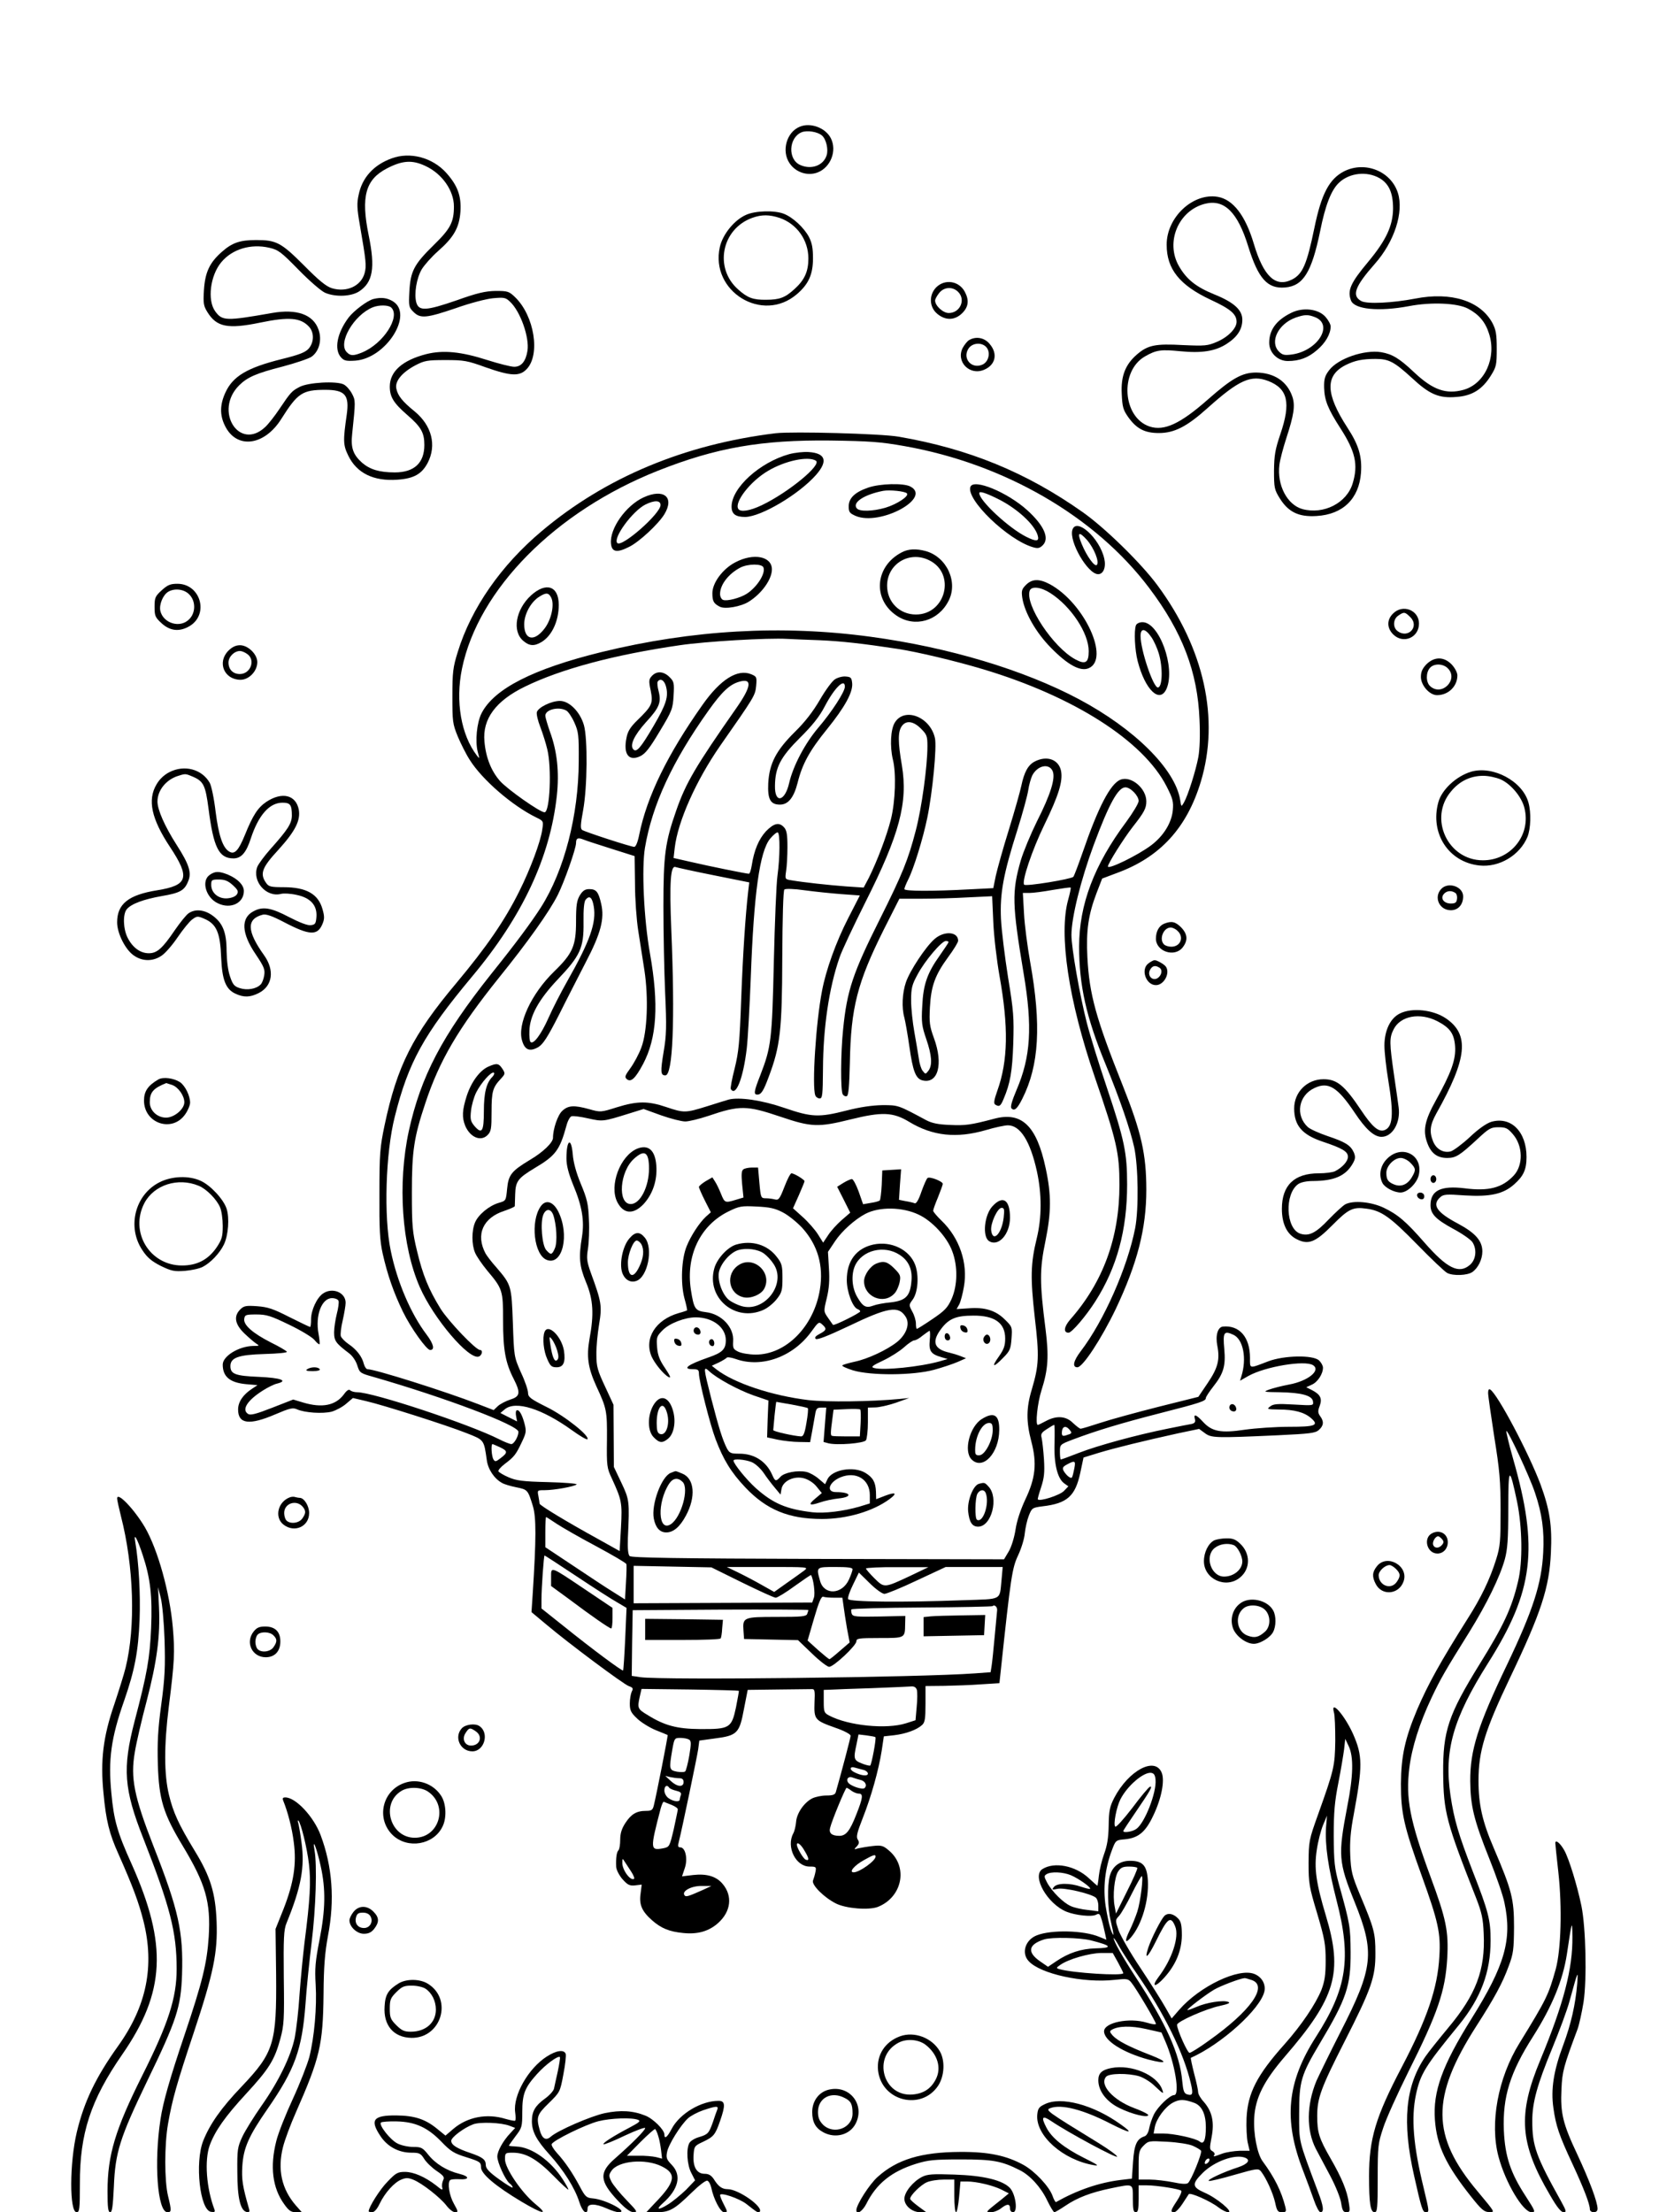 <?xml version="1.0" standalone="no"?>
<!DOCTYPE svg PUBLIC "-//W3C//DTD SVG 20010904//EN"
 "http://www.w3.org/TR/2001/REC-SVG-20010904/DTD/svg10.dtd">
<svg version="1.0" xmlns="http://www.w3.org/2000/svg"
 width="864pt" height="1152pt" viewBox="0 0 864 1152"
 preserveAspectRatio="xMidYMid meet">

<g transform="translate(0,1152) scale(0.1,-0.1)"
fill="#000000" stroke="none">
<path d="M4165 10860 c-69 -28 -96 -127 -53 -190 32 -48 94 -68 146 -48 68 26
102 113 69 178 -27 54 -106 84 -162 60z m116 -46 c22 -19 34 -73 24 -103 -17
-54 -81 -76 -138 -50 -65 29 -60 141 7 170 29 12 85 3 107 -17z"/>
<path d="M2039 10695 c-93 -34 -153 -100 -171 -189 -10 -44 -9 -72 6 -157 33
-191 35 -213 25 -251 -18 -67 -93 -102 -170 -79 -30 9 -68 40 -147 120 -118
118 -143 131 -248 131 -84 0 -125 -14 -178 -61 -65 -57 -88 -107 -94 -201 -4
-67 -2 -81 18 -113 48 -78 106 -90 275 -55 150 31 210 26 254 -21 28 -30 27
-81 -1 -114 -18 -20 -48 -32 -141 -55 -180 -45 -254 -89 -293 -174 -29 -63
-30 -117 -3 -172 60 -125 206 -107 295 36 84 133 109 150 228 150 103 0 126
-27 112 -128 -20 -138 -19 -160 8 -215 44 -91 132 -134 256 -125 85 6 126 29
157 87 48 92 22 195 -68 269 -63 51 -88 82 -95 119 -8 38 30 84 100 121 46 24
61 27 156 27 96 0 114 -3 210 -38 131 -46 176 -48 213 -9 72 75 40 277 -60
374 -32 31 -39 33 -101 33 -54 -1 -95 -10 -204 -49 -159 -55 -197 -57 -210
-11 -12 45 1 125 28 172 14 23 52 66 85 95 82 72 111 122 117 207 5 81 -15
135 -74 201 -72 80 -189 111 -285 75z m176 -39 c87 -40 149 -128 149 -211 0
-82 -18 -116 -105 -201 -103 -101 -121 -136 -127 -241 -4 -77 -3 -83 21 -107
36 -36 67 -33 220 19 73 26 160 49 195 52 57 5 65 4 88 -18 54 -50 102 -186
91 -256 -9 -55 -32 -83 -69 -83 -17 0 -80 16 -140 35 -137 44 -230 53 -318 31
-124 -32 -190 -90 -190 -169 0 -54 20 -86 90 -147 73 -63 90 -93 90 -157 0
-94 -53 -143 -154 -143 -80 0 -129 15 -170 50 -47 42 -60 78 -52 150 18 172
18 174 -1 210 -10 19 -29 41 -43 48 -37 19 -185 11 -230 -13 -40 -21 -46 -27
-105 -115 -24 -36 -57 -78 -73 -93 -136 -129 -270 84 -136 217 43 42 88 62
225 97 68 18 136 41 151 51 40 28 56 88 37 141 -27 79 -113 110 -243 87 -239
-42 -259 -42 -296 10 -41 58 -25 185 32 254 57 69 154 98 250 76 48 -11 62
-22 154 -116 57 -58 118 -111 138 -119 55 -23 136 -19 177 8 71 47 84 122 49
292 -41 201 -17 290 95 348 81 42 132 45 200 13z"/>
<path d="M1945 9963 c-32 -8 -102 -61 -129 -96 -61 -81 -77 -167 -40 -208 16
-18 28 -20 75 -17 160 12 305 242 195 309 -30 18 -60 22 -101 12z m93 -45 c48
-48 -41 -187 -151 -233 -46 -19 -62 -19 -81 1 -48 48 37 194 136 234 33 13 82
12 96 -2z"/>
<path d="M7002 10629 c-79 -40 -120 -117 -157 -297 -39 -189 -61 -239 -115
-267 -86 -44 -149 14 -200 185 -44 148 -108 231 -188 245 -129 22 -267 -107
-266 -250 0 -126 67 -210 229 -286 104 -48 135 -75 135 -115 0 -34 -44 -79
-102 -104 -49 -21 -62 -22 -177 -17 -144 8 -183 0 -240 -49 -60 -52 -84 -112
-79 -205 3 -67 7 -83 33 -120 43 -61 86 -84 160 -84 81 0 146 33 255 131 163
146 226 174 315 140 102 -40 119 -113 63 -277 -27 -80 -32 -109 -33 -190 0
-89 2 -99 30 -144 45 -72 99 -98 192 -92 137 8 221 90 231 225 6 85 -12 145
-70 234 -115 177 -118 272 -10 327 48 24 88 32 156 32 69 0 97 -15 189 -99 92
-86 141 -107 233 -99 81 6 134 39 179 112 28 45 30 56 30 139 0 75 -4 98 -22
133 -62 116 -215 165 -403 128 -120 -23 -249 -29 -280 -13 -52 28 -34 76 70
194 102 115 152 270 120 370 -36 112 -169 166 -278 113z m183 -37 c49 -29 70
-77 70 -158 -1 -90 -36 -165 -130 -278 -92 -110 -109 -149 -89 -201 18 -46
144 -59 303 -29 115 22 251 16 306 -13 57 -30 91 -70 110 -131 40 -124 -22
-261 -133 -292 -91 -25 -160 0 -256 90 -78 74 -115 96 -173 106 -88 14 -225
-33 -271 -94 -22 -29 -27 -45 -26 -91 2 -66 19 -109 86 -213 77 -120 92 -188
63 -284 -30 -103 -151 -165 -262 -135 -79 22 -133 124 -120 230 3 26 20 90 37
142 38 117 46 166 31 212 -27 81 -95 126 -189 127 -72 0 -125 -29 -251 -140
-144 -127 -228 -166 -304 -141 -141 47 -157 289 -24 365 59 34 84 37 184 27
111 -11 182 0 241 38 56 36 82 76 82 126 0 51 -44 91 -146 132 -96 39 -145 79
-184 147 -72 125 -3 290 136 325 100 25 170 -44 225 -223 52 -167 100 -221
192 -213 94 8 138 79 182 292 27 136 58 216 99 254 54 51 145 61 211 23z"/>
<path d="M6725 9891 c-78 -38 -115 -89 -115 -156 0 -52 44 -95 97 -95 60 0
106 17 152 57 44 37 71 84 71 123 0 11 -12 33 -27 50 -37 42 -118 51 -178 21z
m122 -22 c101 -38 17 -176 -119 -195 -38 -5 -49 -3 -67 15 -50 50 -5 144 86
177 47 16 64 17 100 3z"/>
<path d="M3885 10401 c-61 -27 -121 -101 -136 -167 -52 -231 222 -400 401
-246 61 52 84 103 84 187 0 52 -5 80 -21 111 -25 47 -82 101 -129 120 -48 20
-151 17 -199 -5z m176 -16 c89 -31 149 -115 149 -211 0 -68 -20 -112 -72 -159
-49 -45 -78 -56 -148 -56 -68 -1 -97 10 -145 53 -128 112 -87 317 74 374 48
17 88 17 142 -1z"/>
<path d="M4876 10024 c-39 -40 -37 -103 5 -138 43 -36 91 -35 130 3 33 33 37
67 14 111 -30 57 -103 69 -149 24z m114 -24 c41 -41 10 -110 -49 -110 -30 0
-71 38 -71 65 0 7 9 24 21 39 25 32 70 35 99 6z"/>
<path d="M5047 9749 c-9 -5 -24 -24 -33 -40 -37 -72 35 -146 110 -115 61 25
74 84 30 135 -27 33 -71 41 -107 20z m88 -35 c25 -25 16 -76 -17 -92 -57 -27
-108 31 -74 83 19 29 66 34 91 9z"/>
<path d="M4040 9264 c-475 -58 -887 -230 -1219 -510 -211 -177 -367 -401 -437
-629 -25 -80 -28 -106 -28 -230 0 -131 1 -144 28 -210 16 -38 44 -94 63 -123
65 -103 221 -238 346 -299 37 -18 38 -19 31 -63 -8 -62 -63 -208 -119 -320
-77 -155 -171 -291 -329 -480 -227 -270 -308 -432 -373 -739 -24 -115 -27
-147 -27 -356 -1 -187 2 -245 17 -313 25 -111 57 -203 106 -304 41 -84 123
-198 141 -198 26 0 18 32 -19 81 -81 107 -153 274 -186 436 -37 176 -27 509
21 698 71 284 151 428 402 729 263 314 407 622 442 943 13 122 2 230 -36 333
-13 37 -24 75 -24 83 0 32 69 49 109 27 10 -5 29 -33 42 -62 22 -49 24 -66 23
-203 -1 -280 -75 -568 -197 -760 -48 -75 -128 -184 -259 -347 -256 -322 -366
-532 -429 -818 -59 -274 -37 -597 57 -812 71 -163 257 -382 308 -362 17 7 22
34 6 34 -22 0 -163 148 -205 214 -63 102 -93 176 -123 301 -24 99 -27 130 -27
305 0 217 11 288 70 465 74 224 173 391 383 653 148 183 263 344 307 432 34
68 95 241 95 270 0 25 9 30 39 18 14 -6 80 -27 146 -48 l120 -38 2 -143 c0
-79 8 -190 17 -246 9 -57 23 -149 32 -205 22 -144 15 -322 -16 -403 -12 -33
-38 -81 -56 -106 -30 -41 -32 -48 -19 -59 21 -17 44 4 84 79 72 136 83 310 36
576 -32 179 -44 444 -26 551 38 224 143 450 331 714 69 97 110 136 160 150 69
20 64 -24 -15 -137 -214 -306 -263 -390 -313 -533 -58 -166 -67 -231 -67 -500
0 -135 4 -337 9 -450 8 -176 7 -220 -8 -308 -17 -103 -16 -122 9 -122 39 0 51
282 31 760 -10 244 -4 335 22 325 9 -3 99 -23 200 -43 l184 -37 -6 -51 c-14
-125 -27 -318 -36 -559 -8 -225 -13 -273 -34 -359 -14 -54 -23 -103 -20 -107
26 -43 65 57 83 211 6 52 15 219 21 370 16 438 46 656 101 723 17 20 35 35 40
32 12 -8 11 -130 -2 -225 -6 -41 -14 -244 -19 -450 -9 -405 -14 -443 -70 -588
-34 -86 -36 -102 -16 -102 20 0 32 18 60 94 59 157 69 239 70 618 1 210 5 351
11 356 6 5 50 4 105 -4 52 -7 138 -16 191 -20 l97 -7 -62 -121 c-61 -119 -115
-268 -135 -376 -32 -164 -53 -497 -35 -544 3 -9 14 -16 23 -16 14 0 16 18 17
153 1 214 31 422 86 580 11 34 72 163 134 287 179 355 223 521 191 714 -21
122 -21 175 -1 204 22 32 60 28 100 -12 31 -31 34 -39 34 -92 0 -104 -30 -323
-61 -440 -39 -150 -68 -223 -187 -461 -140 -279 -171 -371 -191 -572 -13 -124
-14 -321 -2 -340 5 -7 14 -12 21 -9 9 3 13 51 16 173 5 288 39 418 176 693
l82 162 116 0 c63 0 172 3 241 7 l126 6 6 -134 c3 -74 18 -199 32 -279 48
-267 45 -444 -11 -600 -17 -48 -20 -66 -11 -72 21 -13 28 -9 44 30 34 80 45
142 50 287 4 136 2 169 -27 345 -17 107 -34 245 -37 305 -6 133 12 232 86 465
27 86 52 178 56 205 4 28 14 62 21 77 27 52 87 65 106 23 16 -36 -10 -121 -82
-263 -32 -65 -70 -156 -84 -203 -47 -164 -45 -228 15 -588 47 -278 37 -435
-37 -607 -25 -59 -33 -89 -26 -96 15 -15 30 -2 56 50 88 174 100 385 41 713
-14 79 -29 192 -32 252 l-6 107 34 0 c19 0 74 7 123 16 48 8 90 14 92 12 2 -2
-4 -31 -13 -63 -50 -179 2 -526 138 -922 115 -335 129 -396 129 -563 0 -275
-85 -507 -257 -702 -32 -37 -36 -68 -8 -68 17 0 91 87 140 164 112 176 165
371 165 608 0 165 -14 231 -105 503 -41 121 -88 273 -105 339 -37 145 -80 390
-80 457 0 91 49 288 116 469 80 215 127 300 165 300 27 0 69 -44 69 -71 0 -12
-29 -60 -64 -108 -168 -225 -246 -432 -246 -650 0 -202 37 -368 137 -611 77
-188 129 -341 150 -435 21 -99 24 -320 5 -420 -40 -205 -163 -484 -284 -642
-38 -50 -45 -83 -17 -83 28 0 125 148 200 304 112 237 159 418 159 620 0 185
-26 300 -122 541 -140 351 -175 476 -185 671 -7 139 5 221 48 334 l29 75 77
29 c224 82 364 234 437 476 98 326 18 692 -226 1022 -83 113 -273 299 -388
380 -294 208 -594 331 -960 394 -92 16 -551 28 -640 18z m670 -67 c521 -92
994 -366 1275 -739 173 -229 252 -437 262 -685 4 -83 1 -156 -6 -195 -13 -70
-54 -200 -75 -237 -14 -24 -14 -24 -20 15 -27 160 -238 369 -527 523 -288 153
-678 270 -1084 325 -463 63 -929 36 -1400 -79 -359 -88 -562 -192 -627 -319
-25 -49 -34 -146 -20 -201 10 -37 10 -38 -4 -20 -83 108 -113 283 -78 453 85
413 486 819 1021 1031 303 120 539 161 898 157 205 -3 261 -7 385 -29z m-440
-1011 c112 -5 221 -17 405 -45 103 -16 294 -61 445 -106 473 -142 835 -373
956 -611 32 -63 36 -79 32 -123 -6 -66 -49 -135 -113 -183 -69 -52 -225 -128
-225 -110 0 15 83 147 130 207 59 75 70 96 70 132 0 68 -79 134 -134 113 -53
-20 -117 -144 -198 -380 -22 -63 -43 -119 -48 -126 -11 -12 -247 -51 -256 -41
-15 14 42 183 105 312 74 152 97 226 87 280 -12 60 -73 82 -136 50 -36 -18
-56 -56 -71 -127 -6 -29 -35 -132 -65 -229 -30 -96 -60 -204 -68 -240 l-13
-64 -119 -6 c-202 -11 -344 -10 -344 1 0 6 9 28 19 48 29 56 78 215 100 322
27 129 51 372 40 417 -25 111 -159 162 -209 80 -22 -36 -26 -124 -10 -192 18
-71 13 -218 -10 -311 -23 -90 -71 -216 -115 -305 l-27 -51 -91 6 c-92 7 -222
21 -286 32 -33 5 -33 6 -27 48 4 24 7 81 7 126 0 64 -4 86 -17 101 -26 29 -53
23 -95 -20 -37 -40 -62 -99 -74 -178 -4 -24 -10 -43 -15 -43 -13 0 -210 40
-304 62 l-88 20 6 53 c16 138 112 352 237 532 179 256 182 261 187 311 4 46 3
49 -26 61 -71 29 -160 -27 -253 -159 -183 -259 -290 -478 -330 -677 -8 -40
-18 -63 -26 -63 -17 0 -254 77 -271 88 -10 7 -9 27 5 103 22 121 24 373 4 443
-20 69 -76 126 -125 126 -44 0 -112 -33 -120 -58 -3 -10 5 -45 18 -78 13 -34
29 -85 36 -115 24 -96 14 -329 -14 -329 -24 0 -194 120 -232 163 -46 52 -74
123 -81 206 -11 117 59 212 212 286 187 91 461 165 805 215 136 20 459 39 560
33 25 -1 101 -5 170 -7z"/>
<path d="M4110 9155 c-154 -43 -300 -176 -300 -273 0 -39 21 -54 71 -54 83 1
280 118 369 219 63 72 50 113 -38 119 -26 2 -72 -3 -102 -11z m139 -34 c33
-21 -144 -166 -282 -232 -63 -30 -111 -37 -122 -19 -22 35 64 145 155 198 89
53 209 78 249 53z"/>
<path d="M4522 8981 c-70 -24 -102 -55 -102 -98 0 -30 5 -36 37 -50 128 -53
400 95 283 154 -36 18 -156 15 -218 -6z m201 -30 c14 -14 -52 -57 -112 -75
-66 -19 -135 -21 -149 -3 -25 30 39 72 138 91 34 6 112 -2 123 -13z"/>
<path d="M5054 8985 c-25 -65 196 -278 327 -315 24 -7 34 -5 50 11 36 36 6
103 -81 182 -104 94 -279 166 -296 122z m141 -62 c100 -49 192 -133 209 -190
10 -33 -6 -35 -60 -8 -90 45 -244 188 -244 227 0 12 32 2 95 -29z"/>
<path d="M3352 8930 c-92 -42 -178 -163 -170 -241 4 -44 31 -49 94 -17 52 25
153 119 184 170 54 89 -3 136 -108 88z m88 -40 c0 -45 -202 -222 -225 -198
-25 25 80 168 147 201 47 23 78 22 78 -3z"/>
<path d="M5585 8761 c-19 -60 80 -231 134 -231 28 0 42 37 32 81 -24 107 -145
216 -166 150z m76 -53 c37 -43 66 -115 51 -130 -11 -11 -52 45 -78 108 -26 62
-16 70 27 22z"/>
<path d="M4695 8643 c-139 -73 -152 -245 -24 -330 94 -62 216 -27 269 78 51
98 -9 228 -118 259 -51 14 -92 12 -127 -7z m145 -41 c139 -69 86 -282 -70
-282 -85 0 -150 65 -150 150 0 114 117 184 220 132z"/>
<path d="M3830 8592 c-66 -34 -120 -107 -120 -161 0 -42 7 -54 38 -70 27 -15
111 0 152 26 67 42 120 116 120 168 0 68 -95 87 -190 37z m146 -27 c12 -31
-33 -102 -87 -137 -34 -22 -103 -40 -123 -32 -9 3 -16 17 -16 31 0 48 44 105
105 137 40 21 114 21 121 1z"/>
<path d="M5343 8474 c-22 -22 -24 -31 -19 -67 12 -77 71 -181 149 -260 87 -89
153 -125 196 -107 114 47 -22 341 -202 438 -55 29 -92 28 -124 -4z m128 -43
c107 -69 199 -208 199 -302 0 -60 -17 -71 -69 -43 -116 62 -265 287 -238 359
10 24 59 18 108 -14z"/>
<path d="M2765 8419 c-79 -73 -99 -186 -40 -236 31 -27 57 -29 94 -7 55 32 91
110 91 194 0 99 -66 121 -145 49z m105 -10 c19 -35 2 -115 -34 -162 -54 -71
-106 -60 -106 22 0 53 35 117 79 144 35 22 48 21 61 -4z"/>
<path d="M5916 8264 c-11 -29 -6 -129 9 -187 39 -151 116 -224 151 -142 46
111 -39 345 -126 345 -16 0 -30 -7 -34 -16z m81 -63 c13 -19 30 -57 38 -84 22
-74 19 -177 -5 -177 -24 0 -90 195 -90 268 0 44 25 40 57 -7z"/>
<path d="M3395 8000 c-16 -17 -17 -26 -6 -77 13 -66 7 -79 -70 -154 -35 -34
-50 -57 -56 -90 -18 -86 11 -125 71 -97 27 13 49 41 102 130 64 106 68 117 72
185 4 67 2 74 -21 97 -31 31 -67 33 -92 6z m73 -53 c15 -54 2 -94 -64 -207
-68 -116 -89 -139 -105 -123 -21 21 3 73 65 142 70 76 81 103 66 162 -6 22 -8
44 -5 49 13 20 34 9 43 -23z"/>
<path d="M4349 7983 c-15 -9 -50 -57 -79 -107 -36 -62 -78 -116 -130 -167 -98
-97 -133 -164 -139 -267 -4 -84 11 -112 61 -112 43 0 72 36 92 114 24 97 62
167 154 280 92 114 135 192 130 239 -3 28 -7 32 -33 34 -16 2 -42 -5 -56 -14z
m51 -39 c0 -26 -67 -130 -138 -213 -69 -81 -131 -198 -152 -288 -22 -98 -76
-109 -74 -15 1 96 29 149 129 249 66 65 103 112 130 164 51 98 105 150 105
103z"/>
<path d="M842 8446 c-34 -31 -37 -39 -37 -86 0 -47 3 -55 37 -86 45 -41 94
-45 146 -14 102 62 56 220 -64 220 -37 0 -51 -6 -82 -34z m143 -21 c35 -34 35
-96 0 -130 -47 -48 -135 -21 -150 44 -7 33 14 84 42 100 33 19 82 13 108 -14z"/>
<path d="M7255 8325 c-33 -32 -33 -75 1 -109 52 -51 134 -17 134 57 0 70 -85
103 -135 52z m90 -19 c49 -49 -12 -114 -67 -72 -25 19 -23 62 4 80 30 21 35
20 63 -8z"/>
<path d="M1189 8131 c-59 -60 -22 -150 63 -151 45 0 88 45 88 92 0 41 -48 88
-90 88 -22 0 -41 -9 -61 -29z m99 -17 c44 -31 17 -104 -39 -104 -36 0 -59 24
-59 60 0 30 30 60 60 60 9 0 26 -7 38 -16z"/>
<path d="M7429 8061 c-21 -22 -29 -39 -29 -66 0 -44 45 -95 84 -95 59 0 106
46 106 103 0 14 -13 39 -29 56 -40 42 -90 43 -132 2z m111 -21 c58 -58 -31
-149 -92 -93 -22 20 -23 70 -1 95 21 24 68 23 93 -2z"/>
<path d="M882 7499 c-27 -14 -51 -36 -67 -64 -48 -81 -26 -180 70 -325 106
-160 95 -200 -66 -226 -150 -24 -209 -71 -209 -167 0 -58 44 -145 89 -174 44
-30 98 -30 142 0 19 12 57 56 84 96 28 41 62 83 76 93 24 18 29 18 60 5 67
-28 86 -72 91 -207 5 -113 24 -161 73 -184 44 -21 78 -20 123 3 72 37 83 119
27 197 -90 126 -92 189 -6 211 17 4 49 -7 110 -39 134 -70 175 -72 201 -8 10
24 10 39 0 74 -22 81 -85 116 -204 116 -66 0 -77 3 -90 22 -34 48 -22 80 64
173 88 97 116 153 106 209 -15 77 -87 94 -168 41 -45 -30 -71 -70 -113 -174
-33 -81 -54 -103 -82 -85 -33 20 -54 82 -70 206 -8 69 -22 136 -31 152 -41 71
-132 95 -210 55z m121 -23 c57 -24 67 -45 83 -167 26 -203 54 -259 130 -259
40 0 66 29 90 103 40 122 97 187 165 187 41 0 49 -11 49 -68 -1 -41 -21 -72
-112 -174 -31 -35 -62 -77 -68 -92 -28 -75 46 -160 123 -141 14 4 50 2 81 -5
73 -15 108 -54 104 -114 -3 -36 -6 -41 -30 -44 -16 -2 -58 14 -112 42 -93 49
-137 57 -185 31 -68 -35 -64 -115 11 -225 43 -64 49 -79 44 -109 -3 -19 -11
-41 -19 -48 -22 -23 -70 -31 -107 -19 -30 9 -38 19 -52 61 -11 31 -17 82 -18
133 0 99 -21 148 -77 187 -43 29 -88 32 -121 9 -12 -8 -44 -48 -71 -87 -65
-96 -93 -121 -136 -121 -44 0 -84 29 -110 80 -24 47 -26 123 -5 149 23 28 87
52 184 69 94 16 117 29 136 77 19 44 5 88 -60 189 -62 97 -100 183 -100 226 0
59 46 115 109 134 37 12 38 11 74 -4z"/>
<path d="M1092 6964 c-45 -31 -20 -119 43 -148 66 -32 135 1 135 64 0 31 -31
63 -82 85 -47 19 -68 19 -96 -1z m120 -53 c27 -25 31 -33 22 -48 -7 -11 -26
-19 -49 -21 -46 -4 -85 27 -85 70 0 26 3 28 40 28 30 0 48 -7 72 -29z"/>
<path d="M7660 7501 c-77 -24 -151 -93 -169 -158 -45 -162 53 -313 214 -330
103 -11 210 53 250 149 17 43 20 126 5 179 -31 112 -186 194 -300 160z m156
-40 c53 -24 109 -91 123 -148 36 -140 -70 -273 -216 -273 -184 0 -285 220
-165 360 44 53 101 80 167 80 28 0 68 -9 91 -19z"/>
<path d="M7505 6890 c-39 -43 -9 -110 51 -110 38 0 64 29 64 72 0 52 -79 78
-115 38z m73 -19 c8 -4 12 -19 10 -32 -2 -19 -9 -24 -32 -24 -36 0 -56 26 -37
49 15 18 39 20 59 7z"/>
<path d="M3020 6858 c-16 -27 -20 -51 -20 -136 0 -127 -17 -167 -115 -262
-118 -115 -192 -275 -166 -359 14 -49 40 -59 84 -34 25 15 48 50 108 168 41
83 105 206 140 275 78 149 98 226 80 303 -14 63 -26 77 -62 77 -22 0 -34 -8
-49 -32z m72 -57 c15 -85 -19 -181 -138 -391 -33 -58 -77 -144 -98 -192 -38
-85 -78 -139 -93 -124 -5 4 -7 30 -6 57 2 79 48 163 147 268 118 124 137 165
135 299 -1 69 3 107 11 117 20 24 34 12 42 -34z"/>
<path d="M6063 6710 c-27 -11 -43 -40 -43 -78 0 -67 97 -99 139 -46 29 37 26
70 -8 105 -30 30 -50 34 -88 19z m69 -37 c36 -32 17 -83 -32 -83 -14 0 -31 5
-38 12 -27 27 -3 88 35 88 9 0 25 -7 35 -17z"/>
<path d="M4867 6630 c-46 -40 -128 -164 -149 -225 -19 -56 -23 -132 -8 -185 5
-19 17 -87 26 -150 18 -128 33 -167 68 -176 81 -20 110 84 60 220 -23 63 -25
81 -21 161 6 111 27 168 95 261 29 39 52 77 52 85 0 48 -73 53 -123 9z m73
-16 c0 -3 -21 -34 -46 -70 -65 -91 -86 -151 -91 -264 -5 -84 -2 -104 21 -171
29 -85 33 -136 11 -165 -15 -19 -15 -19 -30 0 -8 10 -17 39 -20 65 -4 25 -14
87 -23 136 -9 50 -17 124 -17 165 0 66 5 83 34 136 37 70 125 174 147 174 8 0
14 -3 14 -6z"/>
<path d="M5982 6504 c-43 -30 -15 -114 38 -114 42 0 75 62 52 96 -8 12 -46 34
-59 34 -5 0 -19 -7 -31 -16z m56 -23 c18 -11 12 -41 -10 -55 -27 -16 -54 14
-39 43 12 22 27 26 49 12z"/>
<path d="M7290 6242 c-49 -24 -80 -88 -80 -167 0 -33 9 -114 20 -180 30 -181
24 -246 -22 -261 -30 -9 -63 20 -119 104 -87 130 -126 162 -196 162 -86 0
-153 -67 -153 -152 0 -89 41 -137 148 -173 105 -35 132 -52 132 -79 0 -23 -28
-55 -67 -75 -12 -6 -50 -11 -85 -11 -127 0 -192 -62 -192 -185 0 -79 27 -133
77 -158 61 -31 97 -17 187 74 82 83 106 95 176 85 78 -10 124 -43 264 -186 74
-76 145 -143 157 -149 32 -16 105 -13 131 5 30 21 52 66 52 107 0 55 -36 96
-125 144 -112 59 -139 98 -95 138 17 16 32 17 129 10 131 -8 200 7 256 57 49
43 65 77 65 143 0 132 -81 213 -184 183 -25 -8 -67 -37 -112 -80 -40 -37 -85
-70 -99 -74 -38 -9 -74 11 -91 51 -21 51 -17 86 16 146 162 288 174 412 50
496 -66 45 -177 57 -240 25z m196 -40 c65 -34 87 -64 92 -130 5 -69 -20 -138
-100 -282 -59 -106 -69 -158 -44 -224 20 -53 52 -76 103 -76 45 0 65 13 156
97 61 57 71 63 111 63 38 0 48 -5 74 -35 54 -61 56 -163 5 -217 -60 -64 -131
-82 -255 -66 -124 15 -178 -11 -178 -88 0 -46 28 -74 120 -124 45 -24 89 -55
98 -68 25 -38 19 -92 -13 -119 -57 -49 -119 -18 -237 117 -97 111 -139 146
-212 181 -66 31 -157 39 -199 18 -12 -6 -51 -42 -87 -79 -68 -72 -104 -89
-149 -74 -75 26 -82 207 -10 258 15 10 44 16 79 16 108 1 167 26 204 89 15 26
16 36 7 59 -17 38 -44 55 -137 86 -44 15 -91 36 -103 47 -66 61 -49 164 34
203 73 35 121 5 210 -128 57 -86 101 -126 140 -126 57 0 100 74 89 154 -2 17
-13 93 -24 168 -24 167 -25 193 -2 238 35 70 137 89 228 42z"/>
<path d="M7224 5486 c-36 -36 -45 -86 -24 -127 13 -24 61 -49 94 -49 36 0 85
48 95 91 24 105 -88 162 -165 85z m121 -21 c29 -29 30 -38 8 -75 -22 -38 -55
-52 -90 -39 -34 13 -43 26 -43 62 0 35 40 77 75 77 14 0 37 -11 50 -25z"/>
<path d="M7450 5380 c0 -11 7 -20 15 -20 8 0 15 9 15 20 0 11 -7 20 -15 20 -8
0 -15 -9 -15 -20z"/>
<path d="M7380 5296 c0 -17 27 -29 35 -16 4 6 3 15 0 20 -9 15 -35 12 -35 -4z"/>
<path d="M2544 5966 c-45 -20 -89 -79 -113 -152 -24 -75 -26 -112 -8 -157 26
-60 81 -83 116 -48 19 19 21 33 21 122 0 105 6 126 48 171 24 26 24 28 8 53
-19 28 -28 30 -72 11z m21 -53 c-32 -31 -45 -84 -45 -179 0 -106 -10 -122 -48
-79 -21 25 -24 36 -19 81 3 28 15 71 27 95 25 50 79 111 92 103 4 -3 1 -12 -7
-21z"/>
<path d="M825 5899 c-55 -32 -75 -62 -75 -110 0 -120 148 -169 215 -71 14 20
25 47 25 60 0 36 -26 89 -53 107 -33 21 -87 28 -112 14z m72 -29 c32 -12 63
-56 63 -90 0 -36 -53 -80 -95 -80 -46 0 -85 36 -85 80 0 52 18 73 86 100 1 0
14 -5 31 -10z"/>
<path d="M3795 5794 c-11 -3 -62 -19 -113 -35 -112 -35 -120 -35 -212 -4 -94
32 -151 32 -257 -1 -83 -26 -85 -27 -144 -10 -80 22 -110 20 -141 -9 -23 -21
-48 -93 -48 -140 0 -25 -52 -75 -120 -115 -96 -58 -112 -77 -119 -151 -6 -62
-6 -62 -44 -73 -50 -15 -106 -61 -123 -102 -18 -42 -18 -115 0 -157 7 -18 36
-60 63 -93 81 -96 83 -104 83 -261 0 -151 12 -219 55 -303 37 -73 34 -92 -17
-108 -24 -8 -53 -23 -65 -34 l-22 -21 -83 32 c-171 66 -535 181 -574 181 -6 0
-15 12 -19 27 -9 38 -38 76 -80 104 -19 13 -37 32 -40 41 -3 9 1 46 10 83 8
36 15 77 15 91 0 54 -69 82 -118 48 -32 -22 -62 -87 -62 -134 0 -22 -2 -40 -5
-40 -3 0 -51 23 -107 51 -84 43 -113 53 -169 57 -58 4 -69 2 -88 -17 -35 -35
-28 -77 22 -125 23 -22 51 -46 62 -53 18 -11 16 -12 -18 -12 -74 -2 -157 -53
-157 -97 0 -63 37 -94 122 -102 l59 -5 -27 -18 c-48 -31 -74 -69 -74 -109 0
-76 59 -83 194 -25 75 32 91 36 113 26 40 -18 134 -24 181 -12 23 7 57 25 76
42 l34 29 68 -16 c91 -21 418 -125 524 -167 92 -36 90 -34 105 -139 6 -49 39
-98 79 -120 11 -7 45 -17 75 -23 59 -12 60 -13 86 -97 18 -59 18 -167 -1 -463
l-6 -90 79 -66 c120 -101 397 -307 427 -319 23 -8 25 -13 16 -29 -5 -11 -10
-39 -10 -62 0 -36 6 -48 39 -79 21 -20 65 -47 97 -60 32 -13 60 -24 61 -25 3
-2 -59 -315 -72 -367 -6 -24 -12 -28 -41 -28 -49 0 -77 -17 -107 -63 -19 -29
-27 -54 -27 -87 0 -25 -4 -50 -9 -55 -10 -10 -14 -41 -12 -87 1 -15 15 -43 33
-64 27 -30 37 -35 66 -32 l34 4 -6 -48 c-8 -57 7 -91 60 -138 48 -42 90 -59
162 -66 75 -8 134 9 182 52 67 60 76 141 24 203 -33 40 -83 55 -154 47 l-58
-7 14 42 c17 48 4 109 -23 109 -12 0 -14 6 -8 28 17 67 95 442 101 482 l6 46
80 11 c117 15 129 27 152 151 l20 102 158 2 c87 1 166 2 176 2 15 1 17 -8 14
-70 -3 -88 1 -93 108 -131 47 -16 80 -34 80 -42 0 -10 -47 -188 -77 -293 -4
-14 -16 -18 -50 -18 -24 0 -57 -7 -73 -15 -43 -22 -81 -78 -84 -123 -2 -21 -8
-48 -15 -60 -37 -70 13 -172 85 -172 34 0 36 -2 31 -27 -3 -16 -9 -36 -13 -46
-8 -22 56 -87 119 -119 53 -27 172 -36 219 -18 128 51 159 209 57 294 -29 25
-39 28 -84 23 -27 -3 -61 -9 -75 -12 -24 -7 -24 -7 -8 10 13 14 14 22 5 36 -9
14 -3 37 26 111 44 111 83 250 99 352 l11 74 54 6 c60 7 118 28 145 53 15 13
18 33 18 110 l0 93 98 1 c53 1 140 4 192 8 l95 6 7 65 c52 488 59 534 90 600
17 36 33 88 35 115 3 28 12 69 21 92 16 41 19 42 72 49 128 15 170 53 196 174
l17 80 81 25 c87 26 234 62 411 101 l110 23 30 -22 c34 -25 52 -26 381 -11
167 8 195 11 213 28 25 22 27 44 6 72 -12 17 -12 27 -2 53 14 38 4 59 -40 82
l-30 15 28 13 c31 13 59 56 59 89 0 10 -9 27 -21 38 -32 29 -182 26 -264 -5
-102 -39 -95 -40 -95 18 0 108 -55 171 -141 163 -27 -3 -40 -46 -29 -101 14
-73 2 -116 -51 -194 l-48 -71 -208 -52 c-114 -29 -250 -66 -301 -83 -52 -17
-98 -31 -104 -31 -5 0 -23 14 -40 30 -36 36 -85 40 -141 10 -20 -11 -39 -20
-42 -20 -14 0 -2 114 19 180 35 109 39 177 21 320 -31 242 -31 310 0 459 30
148 31 238 1 377 -47 222 -125 297 -269 258 -121 -32 -150 -36 -230 -32 -60 2
-93 9 -122 24 -149 80 -146 79 -230 79 -53 -1 -116 -10 -186 -28 -145 -37
-182 -35 -325 14 -116 40 -234 57 -289 43z m269 -89 c162 -55 198 -56 367 -14
162 40 220 38 304 -13 122 -74 247 -87 399 -43 47 14 99 25 115 25 64 0 116
-81 151 -239 26 -119 26 -241 -1 -351 -32 -131 -33 -205 -10 -410 24 -203 22
-248 -15 -374 -30 -98 -30 -169 -3 -272 30 -114 22 -191 -31 -302 -25 -54 -44
-110 -51 -156 -6 -40 -21 -90 -35 -114 l-25 -42 -969 2 c-739 2 -972 6 -981
15 -8 8 -11 39 -9 95 9 191 8 198 -34 287 l-39 82 -1 162 -1 162 -44 95 c-39
83 -45 104 -45 165 -1 39 6 110 14 158 16 97 13 116 -43 269 -21 59 -23 75
-15 125 5 32 8 101 5 153 -3 81 -10 108 -42 185 -24 57 -39 113 -42 153 -8 94
-33 78 -33 -21 0 -36 11 -78 35 -137 47 -112 59 -187 46 -270 -18 -108 -14
-152 21 -237 38 -91 42 -167 18 -296 -16 -91 -8 -149 35 -244 55 -118 57 -130
56 -281 -2 -136 0 -147 25 -200 52 -114 55 -126 48 -257 l-7 -122 -111 62
c-162 89 -306 176 -306 185 0 4 -3 22 -6 39 -6 31 -6 31 33 31 49 0 155 19
166 30 5 4 -63 10 -150 12 -132 3 -165 8 -204 25 -26 11 -49 25 -53 31 -3 5
11 22 32 38 49 37 59 49 89 113 24 50 25 58 14 100 -13 48 -29 74 -41 66 -4
-2 -5 -16 -2 -31 l5 -26 -44 22 -43 22 24 20 c56 45 192 3 349 -110 40 -29 76
-50 80 -47 15 16 -118 122 -212 168 -84 42 -97 52 -97 74 0 14 -16 62 -37 106
-36 82 -36 83 -42 257 -7 195 -8 199 -85 289 -26 29 -51 62 -57 73 -53 99 -14
187 99 223 28 10 52 20 53 24 0 3 1 31 2 62 2 68 15 84 101 136 110 65 131 94
166 221 6 24 18 46 26 49 9 3 48 -2 87 -11 77 -17 77 -17 215 26 l74 23 91
-33 c51 -18 107 -32 126 -32 18 0 72 13 120 29 164 56 200 55 375 -4z m-2301
-959 c3 -8 -1 -38 -9 -68 -7 -29 -14 -72 -14 -96 0 -45 9 -57 79 -110 18 -14
35 -40 42 -63 12 -38 15 -40 83 -59 375 -108 756 -252 756 -286 0 -24 -23 -64
-37 -64 -7 0 -36 11 -63 25 -156 79 -657 245 -740 245 -15 0 -31 5 -36 10 -7
7 -18 0 -33 -21 -43 -58 -113 -72 -211 -43 l-53 16 -110 -43 c-84 -33 -113
-40 -125 -32 -35 22 -4 71 77 122 25 16 59 33 74 36 60 15 20 30 -95 35 -123
5 -148 15 -148 56 0 44 41 59 177 63 72 2 121 7 117 12 -3 5 -40 27 -83 48
-94 48 -144 91 -139 123 3 21 8 23 63 23 53 0 75 -7 170 -53 61 -29 120 -65
132 -79 12 -15 24 -25 27 -23 2 3 0 27 -5 54 -18 95 16 186 70 186 16 0 31 -6
34 -14z m4661 -177 c51 -24 70 -124 41 -216 l-7 -23 44 25 c88 49 294 83 336
56 43 -27 -26 -83 -125 -101 -37 -7 -84 -19 -103 -26 -33 -12 -30 -13 55 -14
113 -2 169 -17 173 -48 3 -22 3 -22 -100 -16 -85 5 -107 3 -123 -10 -19 -14
-16 -15 45 -16 80 0 132 -14 167 -44 44 -38 25 -46 -114 -46 -69 0 -172 -7
-229 -15 -126 -19 -172 -10 -219 41 -36 39 -50 43 -42 14 4 -15 -1 -21 -16
-25 -12 -2 -69 -13 -127 -25 -160 -32 -365 -88 -462 -126 -48 -19 -90 -34 -93
-34 -3 0 -5 18 -5 39 0 39 0 39 68 65 122 46 251 85 450 136 215 55 242 64
242 80 0 6 18 33 39 60 53 67 65 107 57 195 -8 88 -2 97 48 74z m-932 -564
c-4 -106 15 -185 51 -210 l21 -15 -23 -24 c-21 -22 -125 -56 -136 -44 -2 2 6
30 17 63 16 49 19 76 15 145 -3 47 -9 97 -12 111 -6 22 -1 29 27 47 18 12 35
22 38 22 3 0 3 -43 2 -95z m78 70 c15 -18 13 -20 -17 -29 -18 -6 -23 -3 -23
12 0 33 19 42 40 17z m-2965 -92 c40 -19 40 -28 1 -57 -23 -18 -28 -19 -36 -6
-10 15 -14 80 -5 80 2 0 20 -8 40 -17z m2990 -110 c-4 -21 -9 -41 -12 -46 -6
-10 -30 10 -44 34 -7 15 -4 21 18 33 41 22 46 20 38 -21z m-2696 -288 c29 -19
121 -72 206 -117 85 -46 156 -87 157 -93 2 -5 1 -49 -2 -97 l-5 -87 -65 41
c-36 22 -129 84 -207 136 l-143 95 0 79 c0 43 2 78 4 78 2 0 27 -16 55 -35z
m103 -273 c90 -60 185 -121 212 -136 l49 -29 -7 -161 c-4 -88 -9 -162 -11
-165 -5 -4 -158 109 -312 233 l-113 90 0 47 c0 60 12 229 16 229 2 0 77 -49
166 -108z m863 -33 c88 -43 166 -79 175 -79 8 0 53 27 99 61 46 33 84 59 85
57 13 -22 22 -96 15 -117 l-9 -26 -465 -2 -465 -2 0 97 0 98 203 -4 202 -4
160 -79z m324 63 c-13 -10 -54 -39 -91 -65 l-66 -47 -64 36 c-35 20 -90 49
-123 65 l-60 29 214 0 c208 0 213 0 190 -18z m251 6 c0 -7 -9 -32 -19 -54 -36
-78 -129 -82 -150 -7 -21 74 -21 73 79 73 65 0 90 -3 90 -12z m301 -34 c-137
-64 -135 -64 -187 -13 -24 24 -44 47 -44 51 0 4 73 8 163 7 l162 0 -94 -45z
m475 -21 c-11 -109 7 -99 -198 -106 -320 -12 -595 -9 -601 6 -3 8 9 42 26 76
l30 62 56 -55 c31 -31 66 -56 77 -56 11 0 87 31 169 70 l150 70 149 0 148 0
-6 -67z m-871 -93 l42 0 6 -42 c3 -24 11 -76 18 -117 l14 -74 -50 -43 c-27
-24 -52 -44 -55 -44 -4 0 -30 22 -60 48 l-54 49 34 117 c25 86 38 115 48 111
7 -3 33 -5 57 -5z m848 -66 c-1 -10 -7 -73 -13 -139 -6 -66 -13 -134 -16 -152
l-5 -31 -82 -6 c-283 -21 -1620 -36 -1741 -20 l-46 7 2 171 3 171 458 3 c251
1 457 0 457 -2 0 -2 -3 -11 -6 -20 -5 -14 -29 -16 -159 -16 -173 0 -178 -2
-173 -72 l3 -43 140 -3 141 -3 72 -69 c40 -39 81 -70 90 -70 24 0 142 111 142
133 0 15 12 17 120 17 135 0 133 -1 134 74 l1 41 -136 -3 c-119 -2 -137 -1
-143 14 -3 8 -4 19 -2 23 3 4 168 9 368 10 200 1 365 5 367 7 10 10 26 -4 24
-22z m-418 -414 c3 -11 3 -51 -1 -89 l-6 -69 -50 -16 c-101 -32 -298 -13 -399
40 -27 14 -29 19 -29 74 l0 60 33 1 c17 1 115 5 217 8 102 4 195 8 207 9 14 1
24 -5 28 -18z m-927 -5 c1 -1 -6 -40 -15 -86 -23 -108 -33 -114 -188 -113
-119 1 -184 18 -272 73 -52 31 -54 36 -42 92 l10 44 252 -3 c138 -2 253 -5
255 -7z m711 -241 c6 -6 -20 -143 -27 -148 -4 -2 -24 3 -44 11 -42 17 -44 24
-27 101 l10 50 42 -5 c23 -3 44 -7 46 -9z m-970 -13 c11 -7 11 -21 1 -82 -7
-41 -17 -78 -21 -83 -4 -5 -24 -5 -43 -2 -41 8 -42 13 -25 113 11 62 12 63 43
63 17 0 37 -4 45 -9z m909 -158 c12 -3 22 -12 22 -19 0 -15 -36 -11 -72 8 -26
13 -22 32 5 23 12 -3 32 -9 45 -12z m-960 -43 c15 0 22 -6 22 -20 0 -28 -33
-26 -67 6 l-28 26 25 -6 c14 -3 35 -6 48 -6z m940 -8 c27 -5 40 -28 25 -43
-11 -11 -76 11 -87 30 -11 17 4 33 23 25 9 -3 26 -9 39 -12z m-993 -41 c3 -5
19 -12 36 -16 21 -5 29 -11 25 -22 -3 -8 -6 -19 -6 -24 0 -14 -33 -11 -58 7
-12 8 -22 26 -22 40 0 24 14 32 25 15z m949 -16 c11 -8 28 -15 38 -15 25 0 22
-22 -12 -108 -34 -87 -54 -112 -89 -112 -39 0 -55 14 -48 41 9 38 80 209 86
209 3 0 15 -7 25 -15z m-936 -74 c17 -7 32 -17 32 -23 0 -5 -10 -51 -21 -103
-22 -92 -22 -93 -56 -100 -67 -12 -68 -6 -12 208 6 21 13 37 17 34 4 -2 22 -9
40 -16z m691 -237 c25 -41 27 -56 7 -48 -13 5 -46 62 -46 78 0 17 21 2 39 -30z
m371 -32 c0 -22 -84 -82 -114 -82 -27 0 3 36 54 64 48 27 60 31 60 18z m-1273
-78 c12 -18 19 -36 15 -38 -19 -12 -62 47 -61 84 0 23 1 24 12 6 7 -10 22 -34
34 -52z m373 -96 c-79 -35 -89 -38 -96 -26 -13 21 38 48 91 47 l50 0 -45 -21z"/>
<path d="M3320 5539 c-90 -36 -149 -193 -105 -279 32 -62 83 -66 136 -11 48
52 73 124 67 202 -6 79 -41 110 -98 88z m60 -104 c0 -95 -46 -185 -95 -185
-70 0 -58 169 17 236 55 50 78 35 78 -51z"/>
<path d="M3872 5431 c-10 -6 -12 -25 -7 -78 l7 -69 -40 -12 c-56 -17 -58 -16
-77 31 -9 23 -23 52 -31 64 l-14 22 -35 -20 c-19 -12 -35 -25 -35 -30 0 -5 14
-37 31 -71 l31 -61 -26 -23 c-35 -33 -79 -101 -100 -154 -27 -66 -32 -191 -12
-269 10 -35 16 -64 14 -65 -2 -1 -21 -8 -44 -14 -120 -35 -180 -131 -141 -225
17 -38 62 -93 89 -108 14 -7 9 5 -18 46 -29 42 -39 69 -42 110 -4 51 -2 57 30
89 35 35 115 66 171 66 89 0 157 -52 157 -119 0 -47 -18 -65 -91 -90 -109 -38
-139 -61 -79 -61 25 0 30 -4 30 -23 0 -36 58 -266 87 -342 40 -106 81 -173
155 -251 110 -116 226 -164 399 -164 130 0 265 40 351 103 42 31 34 39 -20 19
l-49 -19 -1 39 c-2 50 -16 74 -55 98 -61 37 -175 17 -198 -34 l-12 -25 -33 28
c-18 16 -47 32 -64 36 -46 10 -115 -3 -135 -25 -24 -26 -28 -25 -43 9 -31 71
-93 111 -171 111 -46 0 -52 3 -66 29 -22 44 -41 104 -80 255 -42 165 -43 174
-12 146 39 -37 149 -97 230 -126 l79 -27 -4 -96 -3 -96 55 -12 c30 -6 81 -12
112 -12 l57 -1 10 53 c5 28 12 69 16 90 5 32 10 37 32 37 l26 0 -7 -90 -7 -89
26 -7 c46 -11 185 0 195 16 5 8 10 50 10 93 l0 77 38 1 c20 0 69 11 107 24
l70 25 -50 -5 c-148 -14 -378 -17 -474 -6 -191 23 -387 88 -480 160 l-24 19
37 17 c20 10 38 21 41 25 3 4 24 1 47 -7 135 -48 298 11 393 142 37 51 40 54
57 38 25 -22 23 -30 -13 -49 -21 -11 -28 -19 -21 -26 7 -7 61 14 171 66 206
99 260 108 297 50 25 -37 5 -93 -45 -133 -52 -41 -152 -88 -220 -102 -31 -7
-60 -15 -64 -19 -4 -4 21 -15 55 -26 93 -28 313 -27 423 3 44 12 100 31 123
41 l43 19 -28 11 c-15 6 -41 14 -58 18 -81 18 -95 57 -42 126 39 51 77 67 165
67 112 1 167 -38 167 -119 0 -38 -7 -57 -33 -94 -41 -57 -29 -60 23 -6 35 35
39 46 43 100 4 59 4 61 -35 99 -47 47 -105 65 -189 58 l-62 -4 14 25 c7 14 18
55 24 91 22 123 -23 255 -117 345 -23 22 -43 46 -43 51 0 6 11 37 25 70 13 33
25 65 25 70 0 13 -66 39 -79 31 -5 -3 -19 -35 -32 -71 -14 -42 -27 -64 -35
-61 -7 3 -28 8 -47 11 l-35 7 5 80 6 79 -49 -3 -49 -3 -3 -75 c-2 -41 -7 -78
-10 -81 -4 -4 -25 -10 -47 -13 l-40 -7 -23 66 c-13 36 -29 65 -35 65 -7 0 -27
-9 -45 -20 l-32 -20 34 -67 34 -68 -45 -39 c-24 -21 -56 -56 -70 -78 l-26 -39
-27 43 c-15 24 -51 65 -79 90 l-51 46 30 67 c16 37 30 70 30 74 0 8 -54 41
-68 41 -6 0 -22 -32 -37 -71 -24 -62 -30 -70 -49 -65 -11 3 -33 6 -47 6 -26 0
-27 2 -34 80 l-7 80 -32 0 c-17 0 -37 -4 -44 -9z m204 -224 c28 -14 74 -51
102 -81 81 -90 112 -197 92 -321 -31 -192 -176 -339 -334 -339 -34 0 -74 7
-91 15 -26 13 -29 18 -27 54 6 73 -61 143 -142 152 -56 7 -62 16 -78 117 -27
178 49 336 197 408 55 27 67 29 145 25 67 -3 96 -9 136 -30z m708 -12 c71 -33
148 -117 175 -190 30 -79 28 -178 -3 -249 -21 -46 -35 -61 -100 -105 -41 -28
-78 -51 -81 -51 -3 0 -5 12 -5 28 0 15 -8 43 -19 62 -18 34 -18 35 2 62 28 38
34 126 13 182 -30 79 -125 125 -218 105 -89 -20 -138 -85 -138 -185 0 -60 30
-141 56 -151 8 -3 14 -8 14 -12 0 -8 -138 -77 -142 -70 -2 2 -13 19 -26 37
-23 33 -23 33 -6 103 12 50 15 93 11 155 l-5 85 38 57 c35 52 102 112 157 141
73 38 193 36 277 -4z m-98 -210 c45 -29 66 -74 61 -133 -6 -81 -29 -105 -108
-114 -35 -3 -76 -11 -91 -17 -38 -14 -54 -6 -83 44 -28 47 -33 115 -13 162 36
83 153 112 234 58z m156 -445 c-5 -56 6 -72 63 -88 l30 -9 -41 -12 c-104 -29
-292 -48 -341 -35 -19 5 -12 12 46 39 38 18 87 49 109 69 22 20 46 36 53 36 8
0 28 11 44 25 17 13 33 24 36 25 3 0 4 -23 1 -50z m-719 -334 c43 -8 81 -16
84 -19 3 -3 0 -37 -7 -76 -9 -55 -16 -71 -28 -71 -38 2 -146 26 -145 33 0 4 4
39 7 77 4 39 8 70 9 70 1 0 37 -7 80 -14z m359 -98 l-4 -68 -69 0 c-38 0 -72
1 -76 3 -8 2 -8 15 2 89 l6 47 67 3 c37 2 69 1 72 -2 3 -3 4 -35 2 -72z m-567
-202 c19 -8 46 -33 62 -56 15 -23 42 -58 58 -77 l30 -36 5 29 c7 43 68 71 120
55 23 -7 50 -25 64 -44 l26 -32 -32 -27 c-42 -34 -34 -41 22 -22 25 9 69 18
98 21 75 8 64 33 -14 33 -53 0 -38 51 23 77 81 33 153 -10 153 -93 l0 -43 -52
-16 c-85 -25 -186 -37 -247 -30 -136 16 -205 46 -294 125 -50 45 -117 128
-117 144 0 11 61 6 95 -8z"/>
<path d="M3834 5039 c-44 -13 -100 -73 -114 -124 -43 -154 110 -282 256 -216
23 10 54 36 70 57 26 33 29 46 29 109 0 63 -3 76 -29 109 -48 64 -130 89 -212
65z m145 -47 c14 -10 37 -34 49 -53 71 -103 -47 -257 -168 -220 -20 6 -49 20
-63 31 -35 28 -61 100 -53 145 9 45 58 102 100 115 43 13 104 5 135 -18z"/>
<path d="M3848 4933 c-72 -46 -55 -153 27 -169 37 -7 89 15 105 45 44 83 -54
174 -132 124z"/>
<path d="M4564 4940 c-32 -13 -64 -59 -64 -92 0 -82 103 -124 158 -64 11 11
23 38 27 58 7 34 4 41 -28 73 -35 35 -55 41 -93 25z"/>
<path d="M5169 5239 c-43 -46 -54 -159 -18 -182 49 -31 109 36 109 122 0 94
-37 118 -91 60z m58 -60 c-10 -84 -57 -132 -65 -66 -4 37 33 117 54 117 14 0
16 -7 11 -51z"/>
<path d="M2816 5238 c-55 -78 -35 -254 32 -279 82 -31 120 131 59 253 -27 52
-65 63 -91 26z m65 -44 c17 -48 23 -141 9 -174 -15 -35 -21 -37 -45 -10 -22
24 -32 142 -16 183 13 34 39 35 52 1z"/>
<path d="M3277 5070 c-34 -40 -52 -128 -37 -176 13 -38 43 -56 75 -44 58 21
88 169 44 224 -27 34 -51 33 -82 -4z m63 -29 c16 -30 12 -71 -11 -118 -31 -65
-59 -54 -59 23 0 43 28 114 46 114 7 0 18 -9 24 -19z"/>
<path d="M5002 4604 c2 -11 11 -20 22 -22 13 -3 17 1 14 14 -2 11 -11 20 -22
22 -13 3 -17 -1 -14 -14z"/>
<path d="M3615 4601 c-8 -15 3 -31 21 -31 9 0 14 7 12 17 -4 20 -24 28 -33 14z"/>
<path d="M2836 4584 c-12 -31 -5 -100 14 -141 16 -37 23 -43 49 -43 36 0 47
27 38 87 -13 75 -83 143 -101 97z m66 -97 c8 -28 8 -41 0 -49 -14 -14 -26 15
-36 82 -6 42 -6 44 9 25 8 -11 21 -37 27 -58z"/>
<path d="M4920 4561 c0 -12 6 -21 16 -21 9 0 14 7 12 17 -5 25 -28 28 -28 4z"/>
<path d="M5123 4554 c-8 -21 13 -42 28 -27 13 13 5 43 -11 43 -6 0 -13 -7 -17
-16z"/>
<path d="M3512 4534 c2 -11 11 -20 22 -22 13 -3 17 1 14 14 -2 11 -11 20 -22
22 -13 3 -17 -1 -14 -14z"/>
<path d="M3695 4540 c-7 -12 2 -30 16 -30 12 0 12 27 0 35 -5 3 -12 1 -16 -5z"/>
<path d="M3417 4222 c-44 -49 -51 -149 -12 -187 29 -30 45 -31 74 -7 29 23 41
81 29 134 -16 72 -56 98 -91 60z m53 -48 c23 -59 2 -135 -34 -121 -12 5 -16
19 -16 57 0 80 30 118 50 64z"/>
<path d="M5114 4131 c-64 -39 -97 -168 -54 -211 58 -58 143 32 144 153 1 79
-27 97 -90 58z m56 -59 c0 -52 -39 -126 -67 -130 -16 -2 -23 2 -24 15 -5 73
33 153 72 153 15 0 19 -7 19 -38z"/>
<path d="M3493 3850 c-48 -19 -102 -164 -88 -238 9 -47 31 -72 65 -72 37 0 71
29 102 87 53 98 45 193 -18 219 -18 8 -35 14 -36 13 -2 0 -13 -4 -25 -9z m62
-47 c35 -34 -7 -184 -61 -220 -67 -44 -73 113 -9 211 20 30 46 33 70 9z"/>
<path d="M5098 3793 c-30 -8 -61 -88 -56 -143 6 -57 21 -80 52 -80 70 0 109
151 54 209 -19 21 -21 22 -50 14z m36 -49 c20 -53 -14 -157 -46 -138 -12 7
-10 112 2 135 13 23 36 25 44 3z"/>
<path d="M1600 4390 c-11 -7 -3 -10 28 -10 26 0 41 4 37 10 -8 13 -45 13 -65
0z"/>
<path d="M6405 4201 c-8 -15 3 -31 21 -31 9 0 14 7 12 17 -4 20 -24 28 -33 14z"/>
<path d="M2870 3307 l0 -46 93 -68 c117 -88 211 -153 220 -153 4 0 7 24 7 54
l0 53 -143 96 c-183 123 -177 121 -177 64z"/>
<path d="M4848 3103 l-38 -4 0 -50 0 -50 158 3 157 3 3 53 3 52 -123 -2 c-68
-1 -140 -3 -160 -5z"/>
<path d="M3360 3035 l0 -55 194 0 c107 0 197 3 199 8 3 4 7 27 8 52 l4 45
-203 3 -202 2 0 -55z"/>
<path d="M832 5364 c-129 -64 -172 -234 -90 -355 25 -38 48 -57 95 -81 56 -27
70 -30 126 -26 35 3 76 12 93 21 41 21 89 72 110 116 23 47 30 139 14 187 -16
49 -84 122 -135 145 -61 28 -149 25 -213 -7z m203 -19 c40 -16 94 -71 111
-112 8 -18 14 -61 14 -97 0 -55 -4 -70 -32 -112 -44 -64 -102 -94 -180 -94
-169 0 -274 175 -196 325 50 95 175 135 283 90z"/>
<path d="M7750 4266 c0 -14 15 -117 32 -228 28 -174 33 -229 33 -383 0 -161
-2 -188 -23 -255 -33 -105 -78 -199 -149 -310 -142 -225 -205 -339 -262 -471
-64 -152 -84 -244 -85 -389 0 -152 15 -220 109 -480 85 -236 99 -297 91 -420
-9 -162 -63 -321 -195 -573 -137 -261 -171 -375 -171 -569 0 -142 7 -188 29
-188 14 0 16 21 16 177 0 169 2 182 29 263 15 47 74 177 130 290 154 307 193
422 203 591 8 142 -5 205 -88 429 -107 291 -129 405 -109 565 13 105 53 232
115 363 47 100 74 146 197 343 91 147 159 286 185 379 14 52 18 103 18 263 0
222 6 226 46 36 27 -132 30 -312 5 -414 -33 -140 -76 -231 -199 -429 -164
-265 -193 -351 -191 -571 2 -201 16 -254 172 -650 29 -75 36 -106 39 -185 9
-188 -40 -317 -185 -490 -48 -58 -102 -125 -119 -150 -104 -153 -122 -340 -58
-622 37 -165 44 -188 60 -188 20 0 19 2 -11 128 -54 221 -65 363 -40 483 23
109 47 148 224 364 114 140 165 275 165 440 0 106 -11 151 -93 360 -74 192
-97 268 -116 396 -34 233 13 399 196 689 237 375 264 597 130 1064 -22 77 -37
142 -35 144 7 8 122 -239 149 -321 37 -109 49 -197 43 -311 -8 -162 -53 -301
-189 -586 -152 -317 -192 -445 -191 -605 1 -129 19 -203 99 -403 36 -90 72
-193 79 -230 41 -191 3 -326 -172 -605 -152 -243 -201 -379 -190 -526 10 -136
57 -235 191 -403 50 -63 66 -77 90 -77 33 -1 35 -5 -59 108 -242 288 -243 490
-7 859 94 146 137 225 169 313 25 66 27 88 28 204 0 146 -11 190 -105 410 -60
139 -80 228 -80 352 0 155 33 261 165 538 161 337 204 468 212 649 7 142 -6
225 -54 356 -61 163 -224 471 -262 494 -7 5 -11 -2 -11 -18z"/>
<path d="M610 3717 c0 -8 9 -49 20 -93 67 -261 77 -575 24 -789 -8 -33 -35
-119 -59 -191 -58 -168 -73 -292 -56 -462 13 -141 30 -211 78 -317 75 -169
105 -250 130 -348 59 -235 17 -444 -133 -653 -115 -161 -176 -288 -214 -447
-38 -160 -39 -417 -1 -417 15 0 17 15 17 148 -1 261 56 436 221 674 224 324
236 571 49 990 -75 166 -93 229 -106 370 -17 175 -2 287 67 483 55 159 73 254
80 421 5 133 -4 296 -23 407 -9 51 12 13 40 -73 39 -118 50 -213 43 -378 -7
-157 -20 -234 -86 -485 -64 -246 -56 -354 46 -612 139 -355 173 -486 173 -678
0 -151 -43 -284 -180 -557 -140 -280 -180 -413 -180 -601 0 -85 3 -109 14
-109 10 0 14 30 19 133 7 179 32 256 172 547 156 322 177 388 183 557 7 223
-17 334 -149 670 -101 259 -120 354 -97 488 8 50 36 170 62 268 53 203 71 337
64 487 l-5 105 14 -55 c8 -30 17 -129 20 -220 4 -137 2 -195 -17 -335 -18
-132 -21 -200 -18 -314 6 -182 28 -255 130 -424 119 -198 146 -292 135 -472
-9 -138 -33 -236 -126 -512 -77 -228 -112 -351 -125 -438 -35 -226 -16 -485
36 -485 21 0 22 7 3 85 -19 78 -19 267 0 375 22 127 46 211 134 475 103 310
125 417 119 578 -6 150 -32 235 -114 369 -84 138 -112 200 -134 291 -26 107
-26 258 -1 459 30 238 32 284 21 413 -16 183 -78 405 -145 521 -56 95 -145
188 -145 151z"/>
<path d="M1510 3723 c-63 -23 -82 -104 -34 -142 57 -45 134 -11 134 60 0 37
-26 79 -49 79 -5 0 -15 2 -23 4 -7 3 -20 2 -28 -1z m68 -51 c16 -21 15 -33 -4
-60 -17 -24 -62 -30 -82 -10 -7 7 -12 24 -12 39 0 52 65 72 98 31z"/>
<path d="M7459 3536 c-49 -24 -28 -106 27 -106 31 0 54 26 54 59 0 44 -41 67
-81 47z m51 -31 c10 -12 10 -18 0 -30 -16 -19 -39 -19 -46 0 -6 15 11 45 26
45 4 0 13 -7 20 -15z"/>
<path d="M6324 3499 c-31 -16 -54 -62 -54 -109 0 -94 116 -146 189 -84 54 45
54 125 -1 176 -23 22 -39 28 -72 27 -22 0 -50 -5 -62 -10z m101 -25 c20 -8 45
-56 45 -86 -1 -42 -45 -78 -95 -78 -68 0 -103 106 -49 149 26 21 67 27 99 15z"/>
<path d="M7171 3364 c-25 -31 -26 -55 -6 -93 32 -62 119 -55 144 12 31 81 -85
148 -138 81z m99 -14 c24 -24 25 -38 4 -68 -30 -43 -93 -19 -94 35 0 22 33 53
57 53 7 0 22 -9 33 -20z"/>
<path d="M6457 3169 c-39 -30 -53 -85 -34 -132 17 -40 68 -77 107 -77 32 0 85
32 100 61 16 29 17 83 1 112 -30 56 -125 76 -174 36z m130 -31 c31 -29 32 -87
1 -115 -33 -29 -53 -34 -89 -21 -59 20 -71 106 -21 144 27 21 83 17 109 -8z"/>
<path d="M1321 3024 c-45 -57 -8 -134 63 -134 47 0 76 31 76 82 0 51 -27 78
-79 78 -31 0 -44 -6 -60 -26z m103 -20 c20 -19 20 -34 0 -62 -17 -24 -62 -30
-82 -10 -7 7 -12 24 -12 38 0 14 5 31 12 38 17 17 64 15 82 -4z"/>
<path d="M6947 2603 c5 -16 7 -82 7 -148 -2 -132 -6 -150 -90 -385 -47 -131
-48 -138 -49 -250 0 -108 3 -125 45 -265 39 -132 44 -161 44 -245 0 -74 -5
-107 -22 -152 -30 -74 -104 -184 -192 -283 -144 -161 -192 -255 -198 -385 -2
-47 1 -104 6 -127 l10 -43 -52 0 c-28 -1 -69 -7 -91 -15 -48 -18 -48 -17 -40
-6 3 6 -2 14 -11 19 -15 8 -15 16 -4 73 15 78 3 133 -40 183 -17 18 -30 41
-30 51 0 9 -9 53 -21 97 -11 44 -19 81 -17 82 160 71 363 255 383 346 8 38
-14 76 -53 91 -82 32 -283 -64 -390 -186 l-40 -46 -33 58 c-18 32 -76 124
-129 204 -54 80 -105 170 -115 198 -17 51 -17 53 3 74 11 12 41 64 66 115 25
50 49 92 52 92 10 0 -6 -132 -23 -185 -9 -27 -27 -72 -40 -98 -27 -55 -24 -72
7 -36 57 67 94 193 88 298 -5 77 -27 101 -93 101 -53 0 -91 -28 -105 -78 -14
-53 -12 -167 5 -237 18 -75 18 -92 -1 -41 -7 21 -19 76 -26 121 -14 96 -3 195
32 288 20 54 21 55 69 59 70 7 107 38 147 123 43 89 61 183 44 224 -35 85
-172 12 -247 -131 -23 -45 -28 -66 -29 -143 -1 -65 -8 -107 -24 -150 -12 -33
-24 -84 -27 -112 -3 -29 -7 -53 -8 -53 -1 0 -21 18 -45 40 -70 65 -179 86
-241 47 -57 -36 25 -181 125 -222 47 -19 131 -28 154 -16 17 9 20 6 30 -27 6
-20 13 -52 17 -70 l7 -33 -37 15 c-80 34 -249 38 -325 8 -60 -23 -82 -92 -43
-134 60 -67 285 -116 448 -98 64 7 71 6 87 -14 25 -30 128 -204 128 -215 0 -5
-21 -2 -47 6 -91 28 -223 1 -223 -45 0 -49 99 -111 231 -147 100 -26 105 -13
9 24 -111 43 -170 74 -195 101 -16 18 -17 23 -5 30 33 20 100 22 179 4 l80
-18 20 -46 c50 -115 77 -280 46 -280 -22 0 -84 -59 -105 -100 -10 -20 -21 -52
-25 -73 -4 -22 -14 -39 -25 -42 -39 -13 -53 -42 -59 -132 l-6 -88 -59 -7
c-113 -14 -226 -53 -336 -115 -3 -2 -12 13 -19 34 -18 48 -91 126 -150 159
-89 49 -182 69 -331 68 -202 -1 -328 -39 -429 -130 -43 -38 -111 -145 -111
-173 0 -27 31 -7 51 31 53 107 132 170 259 210 65 20 95 23 235 23 166 0 211
-8 306 -56 54 -27 111 -90 143 -158 16 -33 33 -61 37 -61 4 0 30 15 58 34 62
42 133 69 234 90 122 25 117 28 117 -54 0 -56 3 -70 15 -70 12 0 15 14 15 70
l0 70 43 0 c52 0 169 -19 179 -28 4 -4 -6 -28 -22 -52 -34 -51 -36 -60 -15
-60 8 0 27 19 42 42 16 24 31 47 34 52 8 10 111 -35 155 -69 18 -14 41 -25 51
-25 28 1 -62 76 -124 102 -65 29 -67 45 -10 102 61 61 169 100 221 80 31 -12
15 -33 -36 -50 -77 -25 -165 -66 -152 -71 6 -2 66 12 134 32 116 33 123 34
137 18 28 -36 63 -114 74 -163 9 -43 14 -50 35 -50 22 0 24 3 18 28 -20 80
-56 153 -118 237 -28 37 -49 144 -44 227 6 104 50 191 159 318 266 308 304
437 214 735 -51 170 -62 247 -47 343 6 42 21 100 32 127 l21 50 -5 -60 c-6
-93 11 -210 55 -382 78 -300 54 -458 -107 -709 -152 -237 -171 -432 -67 -699
19 -49 44 -118 56 -152 12 -35 27 -63 34 -63 20 0 16 32 -13 107 -104 278 -98
255 -98 408 0 167 10 200 107 363 140 234 162 300 161 477 -1 132 -3 145 -60
350 -24 89 -27 117 -28 255 0 123 5 179 24 275 13 66 26 145 30 175 l6 55 19
-40 c25 -56 23 -153 -8 -310 -49 -256 -47 -290 38 -500 106 -263 98 -341 -74
-677 -54 -106 -110 -221 -125 -254 -52 -126 -53 -257 -3 -354 13 -25 47 -88
75 -141 28 -53 54 -117 57 -143 6 -37 11 -46 27 -46 18 0 20 4 13 47 -9 64
-37 132 -96 234 -59 103 -69 134 -69 220 0 93 19 145 142 387 140 275 162 337
161 462 0 104 -6 127 -81 305 -41 99 -46 119 -50 205 -3 69 2 126 18 210 47
254 47 307 -4 422 -44 97 -118 181 -99 111z m-929 -351 c6 -66 -56 -225 -100
-256 -21 -15 -68 -22 -68 -11 0 3 29 47 64 98 76 111 92 139 74 132 -7 -3 -49
-53 -92 -111 -44 -57 -83 -101 -88 -96 -11 11 7 103 27 142 36 71 121 143 160
138 15 -2 21 -12 23 -36z m-95 -459 c2 -5 -22 -60 -54 -123 l-57 -115 -7 38
c-11 56 -1 151 18 181 14 21 25 26 57 26 21 0 41 -3 43 -7z m-346 -38 c40 -17
107 -64 100 -71 -2 -2 -23 3 -47 11 -57 20 -124 20 -141 -1 -12 -15 -10 -16
18 -10 34 8 175 -25 200 -46 7 -6 13 -24 13 -41 l0 -30 -56 7 c-30 3 -70 12
-87 20 -38 16 -98 75 -124 123 -16 30 -16 35 -3 43 23 15 86 12 127 -5z m103
-339 c111 -28 118 -40 25 -42 -74 -2 -139 -23 -204 -67 l-43 -29 -42 29 c-69
48 -60 88 23 114 42 12 182 9 241 -5z m242 -176 c141 -204 244 -413 280 -570
13 -55 9 -65 -20 -56 -16 5 -20 19 -25 69 -12 139 -83 298 -243 542 -69 106
-114 186 -114 202 0 4 13 -14 28 -42 15 -27 58 -93 94 -145z m-99 60 c15 -28
27 -52 27 -55 0 -16 -266 1 -333 21 -17 5 -17 7 5 22 42 30 151 61 213 62 l60
0 28 -50z m696 -91 c87 -30 -5 -161 -224 -316 -48 -35 -93 -63 -100 -63 -11 0
-65 121 -65 146 0 17 150 83 221 98 45 10 59 16 46 21 -26 11 -115 -3 -166
-26 -24 -10 -45 -18 -47 -16 -4 4 92 78 139 106 32 19 134 58 158 60 3 1 20
-4 38 -10z m-298 -640 c38 -15 59 -58 59 -126 0 -67 -11 -93 -32 -75 -21 17
-135 42 -192 42 l-48 0 6 33 c9 45 54 106 95 128 34 18 58 18 112 -2z m-9
-223 c20 -9 39 -20 43 -26 7 -11 -51 -154 -68 -168 -8 -7 -35 -5 -77 4 -36 7
-91 14 -122 14 l-58 0 0 75 c0 68 3 79 26 102 25 25 29 25 122 20 56 -3 113
-12 134 -21z m86 -78 c-2 -6 -10 -14 -16 -16 -7 -2 -10 2 -6 12 7 18 28 22 22
4z"/>
<path d="M2405 2520 c-42 -46 -8 -120 55 -120 63 0 90 97 36 132 -22 15 -73 8
-91 -12z m73 -16 c38 -26 22 -74 -25 -74 -33 0 -49 35 -28 66 18 28 23 29 53
8z"/>
<path d="M2105 2235 c-116 -41 -147 -188 -59 -272 78 -73 212 -50 258 44 23
44 20 119 -5 159 -40 65 -123 95 -194 69z m126 -46 c105 -74 56 -239 -71 -239
-127 0 -179 176 -71 243 37 24 106 22 142 -4z"/>
<path d="M1475 2143 c23 -56 46 -142 55 -217 15 -112 0 -210 -53 -346 l-42
-105 3 -238 c3 -358 -11 -405 -180 -583 -107 -112 -165 -195 -200 -283 -44
-113 -17 -361 41 -369 19 -3 22 0 18 12 -42 110 -53 255 -25 334 28 76 81 151
189 268 119 129 149 176 179 287 19 71 21 98 18 320 -2 205 0 248 14 282 77
189 96 292 78 422 -6 46 -14 91 -17 101 -3 9 -3 14 1 11 13 -12 45 -140 55
-226 11 -92 6 -183 -23 -408 -8 -66 -20 -188 -26 -271 -5 -83 -17 -184 -25
-225 -20 -97 -85 -230 -174 -356 -39 -56 -84 -128 -99 -160 -25 -54 -27 -67
-26 -183 0 -135 16 -202 49 -209 14 -2 17 1 11 20 -33 115 -38 149 -34 219 6
94 32 155 132 299 142 205 179 308 197 545 5 78 20 222 32 321 22 178 29 402
15 480 -13 73 12 10 32 -82 27 -121 25 -227 -6 -385 -22 -112 -25 -149 -20
-233 7 -116 -7 -273 -33 -377 -11 -40 -49 -138 -86 -218 -37 -80 -76 -178 -86
-219 -34 -133 -20 -245 41 -329 24 -34 36 -42 61 -42 l31 0 -31 35 c-74 85
-97 187 -67 305 9 36 39 117 67 180 125 284 141 351 144 615 1 146 7 216 23
304 36 187 23 361 -38 524 -36 97 -130 197 -184 197 -13 0 -16 -4 -11 -17z"/>
<path d="M8100 1922 c0 -5 7 -74 16 -153 20 -182 14 -402 -14 -504 -38 -135
-47 -154 -189 -385 -112 -181 -155 -417 -109 -590 36 -136 128 -290 172 -290
22 0 21 4 -30 83 -79 121 -108 207 -114 343 -7 174 32 301 152 489 99 156 155
292 176 427 27 181 28 182 29 93 2 -166 -45 -348 -167 -642 -119 -285 -108
-435 51 -705 35 -61 57 -88 70 -88 16 0 15 6 -13 57 -131 235 -150 288 -150
419 0 96 26 189 104 378 36 87 77 197 90 245 45 163 45 164 40 91 -9 -108 -32
-210 -73 -320 -50 -133 -65 -231 -51 -327 13 -93 29 -141 100 -293 58 -125 90
-208 90 -235 0 -8 9 -15 20 -15 13 0 20 7 20 18 0 35 -42 147 -105 282 -76
161 -89 216 -83 341 4 92 11 118 84 313 8 22 22 85 31 140 18 119 12 388 -11
501 -22 107 -65 246 -89 289 -21 38 -47 59 -47 38z"/>
<path d="M1841 1564 c-12 -15 -21 -34 -21 -44 0 -34 39 -70 75 -70 24 0 39 7
54 26 27 35 26 59 -4 89 -33 34 -77 33 -104 -1z m89 -24 c15 -28 -4 -60 -34
-60 -32 0 -50 24 -42 55 5 20 13 25 36 25 19 0 33 -7 40 -20z"/>
<path d="M6064 1543 c-18 -19 -67 -115 -84 -166 -22 -68 -2 -51 40 34 60 122
77 135 100 78 23 -54 -16 -172 -87 -265 -39 -52 -17 -55 29 -4 62 68 92 142
93 221 0 51 -4 72 -18 87 -25 27 -54 33 -73 15z"/>
<path d="M2075 1191 c-53 -33 -69 -58 -72 -119 -7 -99 47 -162 139 -164 156
-3 218 201 86 282 -42 26 -113 26 -153 1z m141 -27 c33 -22 54 -64 54 -109 0
-68 -53 -115 -131 -115 -33 0 -47 6 -75 34 -30 30 -34 40 -34 86 0 46 4 56 34
86 29 29 41 34 80 34 27 0 58 -7 72 -16z"/>
<path d="M4687 916 c-79 -29 -123 -99 -114 -179 19 -159 225 -210 313 -78 33
51 37 131 8 180 -41 70 -133 104 -207 77z m132 -43 c64 -49 86 -122 54 -182
-25 -48 -63 -73 -120 -78 -155 -13 -212 198 -73 270 42 22 102 17 139 -10z"/>
<path d="M2848 811 c-97 -62 -177 -203 -165 -291 3 -21 3 -41 0 -43 -2 -3 -25
2 -50 9 -98 30 -199 10 -272 -52 l-41 -35 -43 35 c-62 51 -118 69 -213 70
-120 1 -139 -23 -83 -107 36 -55 95 -87 161 -87 41 0 49 -3 67 -32 11 -18 40
-46 65 -63 37 -25 42 -33 34 -48 -5 -11 -8 -28 -5 -38 4 -16 -1 -15 -31 10
-58 45 -118 71 -163 71 -38 0 -48 -6 -90 -50 -40 -40 -99 -134 -99 -155 0 -3
8 -5 18 -5 11 0 26 16 39 44 28 58 76 111 113 126 24 10 36 10 63 -1 45 -18
138 -91 171 -133 15 -20 35 -36 46 -36 17 0 17 3 -6 44 -24 42 -35 109 -20
123 3 4 24 6 45 5 57 -4 59 14 3 28 -65 16 -124 52 -162 100 -29 36 -36 40
-78 40 -26 0 -63 8 -82 18 -37 18 -99 97 -86 109 4 4 41 7 81 6 97 -2 162 -31
235 -107 47 -49 65 -60 130 -80 70 -22 75 -26 75 -52 0 -34 74 -97 211 -179
111 -66 145 -72 72 -12 -71 58 -158 186 -158 232 0 34 1 35 43 35 66 -1 123
-33 209 -120 43 -44 78 -76 78 -72 0 5 -13 28 -29 53 -62 97 -162 168 -241
171 -22 1 -40 3 -40 5 0 1 16 23 35 49 33 43 35 49 35 126 0 94 13 127 77 198
43 48 109 97 119 88 2 -3 -3 -36 -11 -74 -8 -38 -18 -79 -20 -91 -3 -12 -25
-36 -49 -53 -49 -36 -66 -65 -66 -116 0 -54 24 -99 92 -174 74 -82 132 -174
155 -247 16 -52 43 -72 43 -33 0 26 40 26 99 0 24 -11 52 -20 63 -20 57 0 -69
67 -135 72 -33 3 -39 8 -68 63 -37 69 -75 126 -119 174 -17 19 -29 39 -27 45
5 19 179 104 244 120 64 16 174 20 206 7 15 -6 7 -13 -42 -39 -84 -44 -144
-82 -138 -88 3 -3 53 17 111 45 58 27 106 45 106 39 0 -11 -68 -80 -157 -158
-85 -74 -81 -118 16 -221 39 -41 64 -59 81 -59 22 0 18 6 -37 63 -33 34 -68
77 -78 95 -15 30 -15 36 -1 57 35 53 177 66 262 24 79 -39 72 -81 -35 -191
l-45 -48 54 0 c67 0 92 14 183 103 39 38 73 64 81 61 8 -3 16 -19 20 -35 12
-60 48 -129 67 -129 19 0 19 1 -1 40 -11 21 -20 43 -20 49 0 17 100 -17 137
-46 56 -44 62 -48 69 -41 23 24 -110 118 -166 118 -30 0 -49 14 -73 53 -13 19
-26 27 -47 27 -41 0 -62 35 -58 97 3 46 5 49 48 69 57 27 65 37 90 109 29 83
27 105 -8 105 -90 0 -201 -66 -243 -144 -24 -46 -39 -58 -39 -31 0 24 -58 82
-99 98 -64 26 -129 30 -211 13 -72 -15 -247 -91 -282 -123 -25 -22 -45 -10
-57 34 -19 68 -15 81 47 141 58 57 59 58 76 150 10 51 15 99 12 107 -9 23 -48
18 -98 -14z m887 -278 c-4 -10 -14 -38 -22 -63 -21 -59 -26 -65 -73 -79 -22
-6 -44 -20 -50 -31 -17 -31 -12 -113 10 -155 l20 -39 -47 -49 c-27 -26 -69
-61 -95 -77 -50 -31 -64 -27 -27 6 83 73 100 146 48 200 -27 28 -31 37 -25 67
7 39 70 140 109 176 14 13 50 32 79 42 69 23 82 24 73 2z m-1081 -83 l29 -11
-25 -27 c-38 -40 -68 -94 -68 -122 0 -31 41 -120 63 -139 10 -7 17 -17 17 -22
0 -5 -31 14 -70 42 -52 37 -70 57 -70 74 0 29 -15 41 -82 64 -71 24 -98 42
-98 63 0 18 66 68 115 86 35 13 146 9 189 -8z m774 -53 c6 -17 12 -51 15 -75
l5 -43 -31 8 c-18 4 -59 8 -92 7 l-60 0 70 71 c39 39 73 69 77 68 3 -2 11 -18
16 -36z"/>
<path d="M5788 751 c-50 -10 -68 -27 -68 -64 0 -56 43 -113 113 -146 63 -31
147 -51 147 -35 0 5 -34 22 -75 37 -108 41 -180 120 -145 162 15 19 115 20
173 3 22 -7 59 -29 80 -50 46 -43 49 -45 40 -20 -27 77 -160 133 -265 113z"/>
<path d="M4320 639 c-54 -11 -90 -59 -90 -117 0 -54 18 -85 60 -107 62 -32
136 -12 166 46 50 97 -29 201 -136 178z m79 -44 c33 -16 41 -33 41 -81 0 -76
-98 -113 -154 -58 -19 20 -26 37 -26 66 0 73 69 110 139 73z"/>
<path d="M5440 562 c-30 -14 -35 -23 -38 -55 -9 -108 134 -235 295 -262 31 -5
20 2 -52 38 -105 53 -168 104 -196 159 -28 54 -21 64 25 33 90 -61 349 -200
344 -185 -2 7 -46 39 -98 71 -272 167 -277 171 -250 181 57 22 171 -7 318 -83
99 -50 118 -51 49 -2 -143 103 -312 148 -397 105z"/>
<path d="M4802 184 c-47 -24 -92 -79 -92 -114 0 -36 40 -70 83 -70 l31 0 -42
31 c-23 17 -42 34 -42 39 0 18 56 73 87 86 18 8 57 14 88 14 l55 0 0 -85 c0
-47 4 -85 9 -85 5 0 12 36 16 80 l7 80 34 0 c50 0 134 -20 179 -42 l39 -20
-39 -32 c-87 -69 -83 -65 -54 -66 15 0 38 9 52 20 32 25 47 25 47 0 0 -12 7
-20 16 -20 26 0 14 93 -16 126 -39 41 -137 65 -290 70 -113 4 -140 2 -168 -12z"/>
</g>
</svg>
